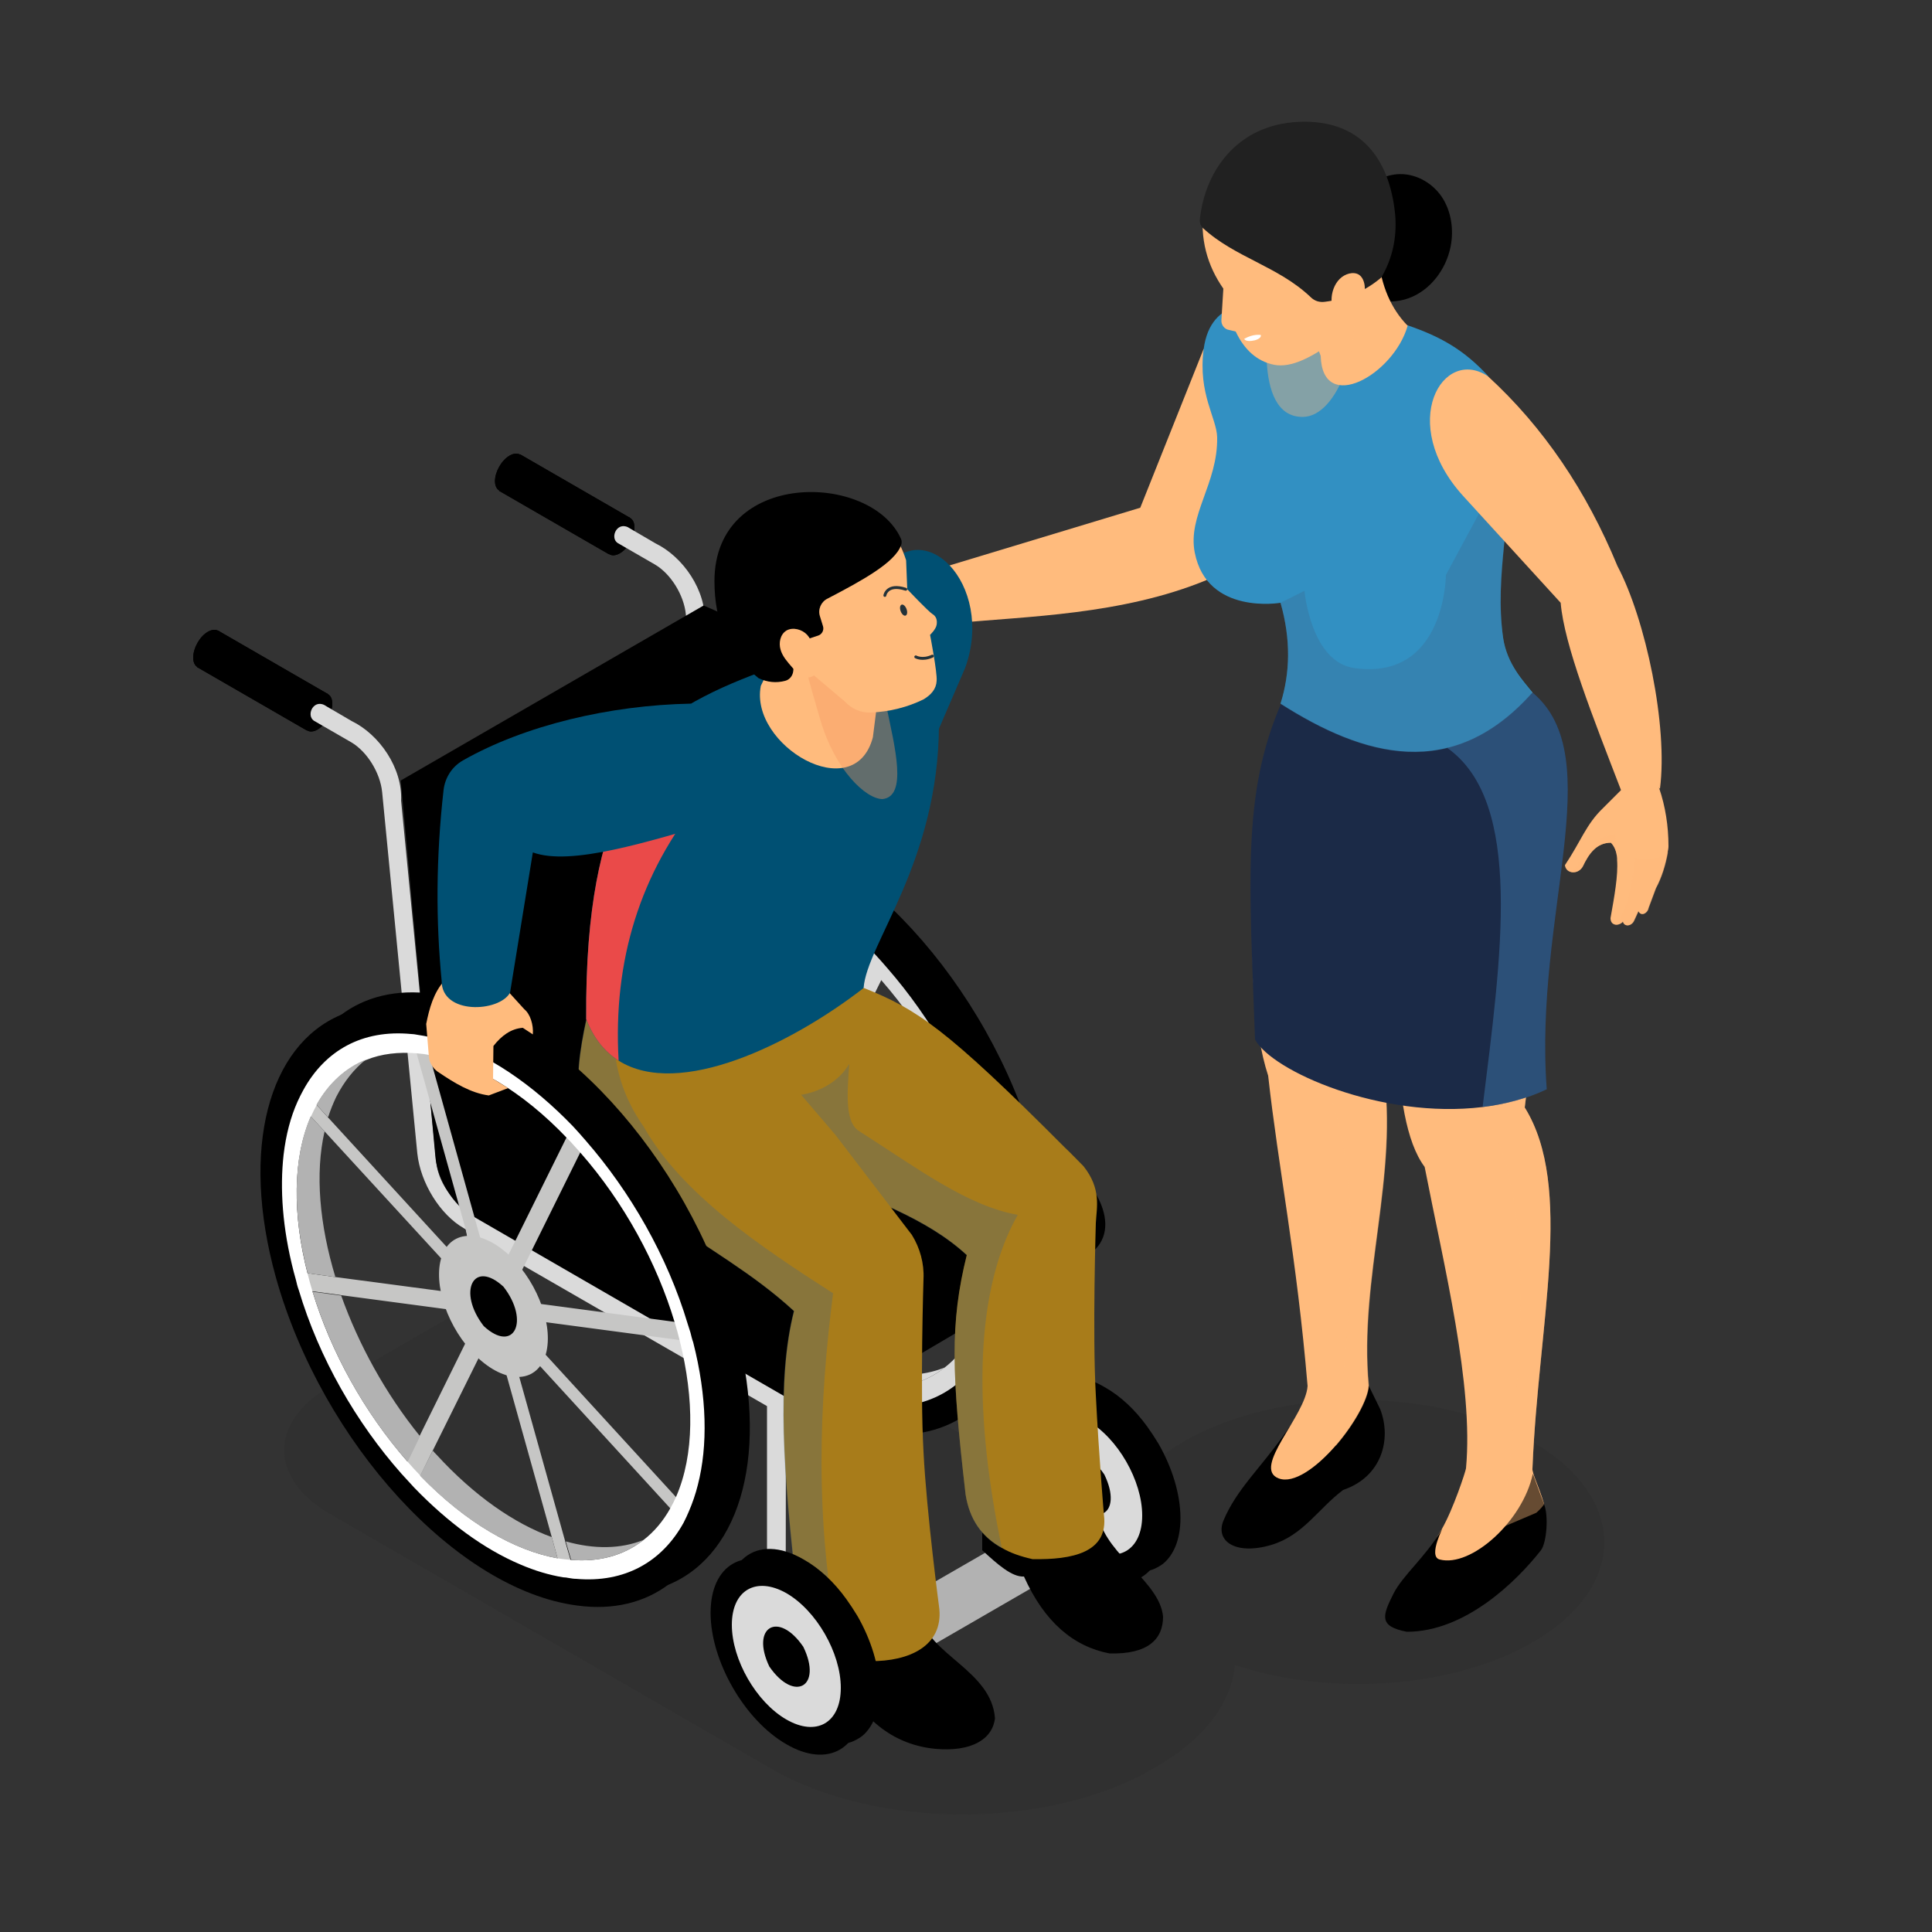 <?xml version="1.0" encoding="utf-8"?>
<!-- Generator: Adobe Illustrator 27.0.0, SVG Export Plug-In . SVG Version: 6.00 Build 0)  -->
<svg version="1.1" id="Layer_1" xmlns="http://www.w3.org/2000/svg" xmlns:xlink="http://www.w3.org/1999/xlink" x="0px" y="0px"
	 viewBox="0 0 500 500" style="enable-background:new 0 0 500 500;" xml:space="preserve">
<rect x="0" y="0" width="500" height="500" fill="#333333" stroke="none"/>
<style type="text/css">
	.st0{opacity:0.1;fill:#1D1D1B;}
	.st1{fill:#FFBB7D;}
	.st2{opacity:0.4;fill:#FFBB7D;}
	.st3{fill:#1B2A47;}
	.st4{opacity:0.5;fill:#3F76AB;}
	.st5{fill:#3290C2;}
	.st6{opacity:0.3;fill:#3F668A;}
	.st7{fill:#212121;}
	.st8{opacity:0.5;fill:#FFBB7D;}
	.st9{fill:#B2B2B2;}
	.st10{fill:#005073;}
	.st11{fill:#DADADA;}
	.st12{fill:#A87C1A;}
	.st13{fill:#EA4A49;}
	.st14{opacity:0.4;fill:#F69A62;}
	.st15{fill:#C6C6C5;}
	.st16{fill:#FFFFFF;}
	.st17{fill:#233239;}
	.st18{fill:none;stroke:#233239;stroke-width:0.75;stroke-linecap:round;stroke-linejoin:round;stroke-miterlimit:10;}
</style>
<path class="st0" d="M396.5,373.1c-24.9-14.4-65.3-14.4-90.2,0c-10.2,5.9-16.1,13.3-18,20.9L185,334.3c-15.8-9.1-41.4-9.1-57.1,0
	l-42.5,24.5c-15.8,9.1-15.8,23.9,0,33l114.3,66c27.2,15.7,71.4,15.7,98.6,0l1-0.6c12.7-7.3,19.4-16.7,20.3-26.3
	c24.4,8.1,56,6.2,76.9-5.8C421.4,410.8,421.4,387.5,396.5,373.1z"/>
<g>
	<path d="M357.2,364.7c3,7.8,0.4,17.5-9.6,20.9c-6.5,4.9-10.3,11.7-18.5,14.2c-9.4,2.8-14.6-1-12.5-6.2c3.5-8.4,9.7-13.6,16.7-23.7
		c2.3-3.3,6.7-9.9,6.7-9.9l12.7-4.5L357.2,364.7z"/>
	<path class="st1" d="M328.2,278.4c2.6,23.6,7.4,46.9,10.2,80.3c-0.5,7.7-14.5,21.2-7.5,23.9c3.9,1.5,9.8-2.8,14.7-8.4
		c4.6-5.3,8.4-11.9,8.6-15.6c-2.6-27.9,7.9-54.6,3.7-82.2l2.9-15.5l8.6-45.6l-1.8-38.9l-29.2-15.1
		C323.5,204.3,320.6,255.1,328.2,278.4z"/>
	<path class="st2" d="M339.7,274.6c13.3,20.2,10.8,58.6,6,99.6c4.6-5.3,8.4-11.9,8.6-15.6c-2.6-27.9,7.9-54.6,3.7-82.2l2.9-15.5
		l-21.2,12.6L339.7,274.6z"/>
	<path class="st1" d="M334.1,171.2c0.9,8.8,3.1,17.7,6.3,25.3c4.9,11.6,12,20.3,20.4,21.4c0.9,35.1-1.8,71.1,7.9,84.1
		c5,25.7,12.7,56.4,10.7,78c-0.1,0.8-3.3,10.6-6.3,15.8c-2,3.1-7.2,12.8-4.7,12.8c6.4,0,23.1-11.5,29.2-17.2c1-0.9,1.7-1.7,2-2.2
		c-1.4-4.7-3.2-8.1-3-9.2c1.5-37.6,10.8-72.8-2-93.4l0.9-7.3l7.3-59.4c4.5-23.6-0.6-34.6-6.3-40.7c-6.6-7.1-13.7-6.7-15.4-8.1
		l-45.7-4.5L334.1,171.2z"/>
	<path d="M399.6,389.3c1.2,2.9,0.7,9.9-0.8,11.9c-6.2,7.9-19.5,21.1-34.7,21.1c-7.4-1.4-6.3-4.2-3.5-9.8c2.4-4.8,8.2-9.4,12.5-16.6
		c1-1.7-3.8,6.9-0.5,7.7c8.1,2.1,21.5-9.9,24.1-22.2L399.6,389.3z"/>
	<path class="st2" d="M383.7,287.6c14.1,21.6,10.4,63.7,5,107.7l8.9-3.8c1-0.9,1.7-1.7,2-2.2c-1.4-4.7-3.2-8.1-3-9.2
		c1.5-37.6,10.8-72.8-2-93.4l0.9-7.3l-11.9,7.1L383.7,287.6z"/>
	<path class="st3" d="M324.8,269c4.3,8.2,32.8,20.7,58.9,17.5c5.7-0.7,11.4-2.2,16.6-4.6c-3.4-45.1,16.3-85.8-3.6-102.6l-5.2,0.2
		l-60,2.7C321.5,205.5,323.3,227.4,324.8,269z"/>
	<path class="st4" d="M383.7,286.5c5.7-0.7,11.4-2.1,16.6-4.6c-3.4-45.1,16.3-85.8-3.6-102.6l-5.2,0.2l-16.9,14.1
		C394.4,207.7,388.5,247.6,383.7,286.5z"/>
	<path class="st1" d="M328.7,111.3l-16.4,38.8c-22,9.1-47.1,9.4-64.2,11.1l-9.2-12.8l56.2-17l16.4-41.1L328.7,111.3z"/>
	<path class="st5" d="M309.2,143c3.2,16.3,22.2,13,22.2,13c2.7,9.5,2.5,18.1,0,26.1c21.5,13.7,44.5,20.4,65.2-2.9
		c-2.3-2.9-6.6-7.3-7.6-14.2c-2.3-16.1,2.4-31.9,1.5-46.5c-0.3-5.3-3.6-16.3-5.4-21.2c-6.3-6.9-12.6-10.3-20.8-13.1l-29.8-6.1
		c-9.2,0-21.2-1.4-23,12.3c-1.5,11.5,3.4,17.8,3.5,22.8C315.2,125.1,307.3,133.4,309.2,143z"/>
	<path class="st6" d="M331.4,182.2c21.5,13.7,44.5,20.4,65.2-2.9c0,0-6.6-6.6-7.6-14.2c-2.2-16.1,2.4-31.9,1.5-46.5
		c0-0.1-16.3,30.2-16.3,30.2s-0.1,27.4-23.7,24.1c-11.3-1.6-12.9-20-12.9-20l-6.2,3.1C334.1,165.6,333.9,174.2,331.4,182.2z"/>
	<path d="M375.4,63.9c-1.2,5.9-5.3,11.3-10.9,13.3s-12.6,0.4-16.3-4.3c-2.6-3.3-3.3-7.9-2.5-12c0.8-4.1,3.2-7.9,6.2-10.8
		c2.6-2.6,5.9-4.7,9.6-5c4.5-0.4,9,2,11.6,5.8C375.6,54.6,376.3,59.5,375.4,63.9z"/>
	<path class="st1" d="M356.7,66.8c0.8,7.1,3.2,13,7.6,17.5c-3.6,12.7-22.1,23.1-22.5,7.8l-7.2-18.9L356.7,66.8z"/>
	<path class="st2" d="M349.8,76.7c2.8,11.6-3.4,31.2-12.7,31.2c-13.5,0-8.4-28.3-8.4-28.3L349.8,76.7z"/>
	<path class="st1" d="M360.1,52.3c-2.3-11.9-10.2-19.2-22.7-20c-13.5,1.3-22.1,8.4-25.9,21c-1.1,8.6,1,15.5,5.1,21.4l-0.5,8.1
		c-0.1,1.2,0.7,2.4,2,2.6l1.7,0.4c2.2,4.7,5.5,7.7,9.9,8.6c4.6,0.9,9.9-2.1,15.3-5.9c1.5-1.1,2.6-2.7,3.1-4.5l2.5-10.2l7-2.7l1-2.6
		C360.5,63.3,361.2,57.7,360.1,52.3z"/>
	<path class="st7" d="M357.5,71.8c-4.1,3.5-9,5.6-14.6,6.3c-1.4,0.2-2.7-0.2-3.7-1.2c-8.4-8-19.7-10.3-27.9-17.9
		c-0.6-0.5-0.8-1.3-0.8-2.1c1.4-13.4,10.5-25.4,27.1-25.4c15.8,0,22.3,11.1,23.5,24.4C361.5,61.5,360.4,66.8,357.5,71.8z"/>
	<path class="st1" d="M344.6,77.6c0-1.9,0.7-4,2.1-5.4c1.4-1.4,3.6-2,5-1.1c0.9,0.6,1.4,1.8,1.5,3.1c0.1,1.2-0.1,2.5-0.4,3.8
		c-0.2,1.1-0.5,2.2-1.1,3.1c-1.2,1.7-3.6,2.1-5.1,1.2C345.2,81.4,344.6,79.5,344.6,77.6z"/>
	<g>
		<path class="st1" d="M385.1,97.4c14.4,13.2,25.5,29.7,33.5,49.1c7.3,13.8,13.1,41.4,11,57.6c-2.3-1.5-5.6-1.5-10,0.6
			c-7.4-19.2-14.8-37.8-15.7-48.7l-25.2-27.6C361.5,109.5,373.4,89.5,385.1,97.4z"/>
		<path class="st1" d="M406.6,225.7c1,0.2,2.2-0.1,3-1.4c1.6-3.4,3.6-6.2,7.3-6.2c0.9,0.9,1.5,2.3,1.6,4.1l0,0.4
			c0.3,3.9-0.7,9.4-1.7,15c0,0.9,0.4,1.4,0.9,1.6c0.7,0.3,1.7,0,2.3-0.7c0.3,1.4,2.2,1.3,2.9-0.3l1.1-2.4c0.7,1.5,2.4,0.5,2.6-0.8
			l1.9-5.1c1.5-2.8,2.5-6,3.1-9.4c0.1-0.5,0.2-1,0.2-1.5c0-5.2-0.8-10.3-2.4-15c-2.4-3.6-6.1-3-10,0.6l-4.6,4.6
			c-4.3,4.1-5.7,8.6-9.8,14.7C405.1,224.8,405.7,225.5,406.6,225.7z"/>
		<path class="st8" d="M417.8,239.2c0.7,0.3,1.7,0,2.3-0.7c0.3,1.4,2.2,1.3,2.9-0.3l1.1-2.4c0.7,1.5,2.4,0.5,2.6-0.8l1.9-5.1
			c1.5-2.8,2.5-6,3.1-9.4c-2.3,1.9-5.3,2.1-8.5,1.5C422.6,228.3,420.8,237.1,417.8,239.2z"/>
		<path class="st8" d="M406.6,225.7c0.9,0.2,2.2-0.1,3-1.4c1.6-3.4,3.6-6.2,7.3-6.2c0.9,0.9,1.5,2.3,1.6,4.1l-0.5-6.3
			C411.5,216.5,409.1,223.6,406.6,225.7z"/>
	</g>
</g>
<polygon class="st9" points="288.9,398.3 214,441.6 200.1,433.5 275,390.3 "/>
<path class="st10" d="M211.7,167.9l16.2-19.2c10.7-16.8,29.7,2.5,21.9,24.1l-11.8,27.4L211.7,167.9z"/>
<g>
	<g>
		<path d="M166.1,218.1c-2,1.5-3.8,3.2-5.4,5.2c-5.9,7.4-9.3,18-9.4,30.8c-0.1,8.6,1.2,18.1,4,28.4c0.2,0.7,0.4,1.5,0.7,2.2
			c0.4,1.6,0.9,3.1,1.5,4.7c5.7,16.7,14.7,32.3,25.4,45.2c1.1,1.3,2.2,2.5,3.3,3.8c8.2,9.2,17.3,16.7,26.6,21.9
			c6.8,3.8,13.8,6.3,20.5,7.2c3.9,0.5,7.5,0.5,10.9-0.1c2.5-0.4,4.9-1.1,7-2c18.6-8,26.1-34.4,16.7-67.9
			c-12-42.8-46.8-80.8-77.9-84.9C180.4,211.3,172.4,213.4,166.1,218.1z M186.7,337.3l3.2-6.5c-1.1-1.2-2.2-2.5-3.3-3.8l-3.2,6.6
			c-11.4-13-19.9-28.6-24.6-44l7.4,1c-0.6-1.6-1.1-3.1-1.5-4.7l-7.2-1c-3.9-15.2-3.9-29.8,0.9-40.7l3.6,3.9c0.3-1.2,0.6-2.4,1-3.6
			l-3-3.3c3.2-5.7,7.6-9.5,12.8-11.6c3.5-2.8,7.6-4.5,12.1-5c1-0.1,2.1-0.2,3.2-0.2c1.5,0,3,0,4.6,0.2c12.3,1.4,26.6,9.4,39.7,23.7
			c0.7,0.8,1.5,1.6,2.2,2.4c0.1,0.1,0.1,0.1,0.2,0.2c9.8,11.4,17.3,24.7,22.1,38c0,0,0,0.1,0.1,0.2c6.7,18.8,7.9,37.5,1.9,50.7
			c-0.2,0.4-0.3,0.8-0.5,1.1c-0.8,1.7-1.8,3.2-2.8,4.6c-0.6,0.9-1.3,1.7-2,2.4c-2.5,2.8-5.5,4.8-8.8,6.1c-5.2,4.1-11.6,5.8-18.8,5.2
			l-1.4-4.8c-1.2-0.3-2.4-0.7-3.6-1.1l1.5,5.5C211.1,356.7,198.5,349.5,186.7,337.3z"/>
		<g>
			<path class="st11" d="M183.9,221.5l3.4,0.5l0.4,1.5l0.2,0.9l1.1,4l13.2,47.4c0,0,3,10.6,3,10.6l0.5,1.8l0.9,3.3l0.4,1.4
				c0,0,0.6,2,0.6,2l0.4,1.4l0.9,3.3l0.5,1.6l2.9,10.6l11.9,42.6l1.4,4.8l1.4,4.9l0.5,1.7l-3.4-0.5l-0.5-1.7l-1.4-4.9l-1.5-5.5
				L209,311.3l-3-10.6c0,0-0.4-1.6-0.4-1.6l-0.9-3.3l-0.4-1.3c0,0-0.5-2-0.5-2l-0.4-1.4l-0.9-3.3l-0.5-1.9l-3-10.6l-13.2-47.4
				l-0.9-3.3l-0.5-1.6L183.9,221.5z"/>
			<path class="st11" d="M226.8,245.9l3.3,3.6l-0.5,1l-1.5,3.1l-15,30.3l-3.3,6.7c0,0-0.6,1.2-0.6,1.2l-1.1,2.1l-0.4,0.9l-0.6,1.2
				l-0.4,0.9l-1,2.1l-0.5,1l-3.4,6.8l-11.8,23.8l-3.2,6.5l-0.6,1.2l-1,1.9l-0.5,1l-3.3-3.6l0.5-1l1-2.1l0.5-1.1l3.2-6.6l11.7-23.7
				l3.3-6.8l0.6-1.1l1-2.1l0.4-0.9l0.6-1.2l0.4-0.9l1-2.1l0.6-1.2l3.3-6.7l15-30.3l1.6-3.1L226.8,245.9z"/>
			<path class="st11" d="M152.8,284.3l1.1,0.1l2.1,0.3l1.5,0.2l7.2,1l27.2,3.6l7.8,1l1.3,0.2c0,0,2.4,0.3,2.4,0.3l1,0.1l1.4,0.2
				c0,0,1,0.1,1,0.1l2.4,0.3l1.3,0.2l7.6,1l34.4,4.6l3.6,0.5l1.2,0.2l1.3,4.7l-1.2-0.2l-3.6-0.5l-34.5-4.6l-7.6-1l-1.2-0.2l-2.4-0.3
				l-1-0.1l-1.4-0.2l-1-0.1l-2.4-0.3l-1.2-0.2l-7.8-1l-27-3.6l-7.4-1l-1.3-0.2c0,0-2.3-0.3-2.3-0.3l-1.1-0.1L152.8,284.3z"/>
			<path class="st11" d="M155.3,236.4l1,1.1l3.5,3.8l3,3.3l30.7,33.5l7.6,8.3l1.3,1.4l2.4,2.6l0.9,1.1c0,0,1.4,1.5,1.4,1.5
				c0,0,1,1.1,1,1.1l2.4,2.6l1.2,1.3l7.5,8.1l33.7,36.8l2.5,2.7l1,1.1l1.3,1.4l-1.5,3l-1.3-1.4l-1.5-1.7l-1.9-2.1L217.7,309
				l-7.5-8.2l-1.1-1.2l-2.4-2.6l-1-1l-1.4-1.5c0,0-1-1.1-1-1.1l-2.3-2.6c0,0-1.3-1.4-1.3-1.4l-7.6-8.3l-30.1-32.9l-3.6-3.9l-3.5-3.8
				l-1-1.1L155.3,236.4z"/>
			<path class="st11" d="M160.7,223.3c-3.6,2.8-6.7,6.5-9.1,11.3c-13.2,26.7,0.2,74.9,30,107.3c21.5,23.4,45.7,32.4,62.4,25.5
				c6.5-2.7,11.8-7.7,15.5-15.1c7.9-16.1,6.3-39.8-2.8-63.3c0,0,0-0.1-0.1-0.2c-5.2-13.3-12.6-26.4-22.1-38
				c-0.1-0.1-0.1-0.2-0.2-0.2c-1.6-1.9-3.2-3.8-4.8-5.6C205.2,218.4,177.2,210.5,160.7,223.3z M224.7,250c0.5,0.5,1.1,1.1,1.6,1.7
				c0.6,0.7,1.2,1.3,1.8,2c11.4,13,19.8,28.6,24.4,43.9c0.5,1.6,0.9,3.1,1.3,4.7c3.8,15.2,3.8,29.6-0.9,40.4c-0.2,0.5-0.5,1-0.7,1.5
				c-0.3,0.5-0.5,1-0.8,1.5c-1.9,3.4-4.2,6.1-6.9,8.2c-5.2,4.1-11.6,5.8-18.8,5.2c-1.1-0.1-2.3-0.2-3.4-0.4
				c-11.2-2-23.8-9.2-35.6-21.4c-0.6-0.6-1.2-1.3-1.8-1.9c-0.5-0.6-1-1.1-1.5-1.7c-11.4-13-19.9-28.6-24.6-44
				c-0.5-1.6-0.9-3.1-1.3-4.7c-3.9-15.2-3.9-29.8,0.9-40.7c0.2-0.5,0.5-1,0.7-1.5c0.3-0.5,0.5-1,0.8-1.5c3.2-5.7,7.6-9.5,12.8-11.6
				c3.9-1.6,8.4-2.1,13.1-1.7c1.1,0.1,2.3,0.2,3.4,0.5C200.4,230.4,213,237.7,224.7,250z"/>
			<path d="M149.3,286c12,42.8,46.8,80.8,77.9,84.9c9.5,1.3,17.6-0.8,23.8-5.5c14.2-10.7,19-34.8,10.8-64.5
				c-12-42.8-46.8-80.8-77.9-84.9c-6.7-0.9-12.7-0.1-17.9,2.1C147.5,226,140,252.5,149.3,286z M184.4,222.9c0.5,0,1.1,0.1,1.6,0.2
				c0.6,0.1,1.2,0.2,1.8,0.3c1.6,0.3,3.2,0.7,4.8,1.1c11.5,3.4,23.2,11.4,33.7,22.3c1.1,1.2,2.2,2.4,3.3,3.7
				c11.5,13.2,21.1,29.8,26.4,47.5c0.2,0.7,0.5,1.5,0.7,2.2c0.2,0.8,0.4,1.7,0.7,2.5c3.6,14.1,3.8,26.8,1.2,36.9
				c-0.6,2.5-1.4,4.7-2.3,6.8c-0.4,1-0.9,2-1.4,3c-5.6,10.1-15.2,15.6-27.8,14.5c-0.6,0-1.2-0.1-1.8-0.2c-0.5-0.1-1.1-0.2-1.6-0.2
				c-3.6-0.6-7.3-1.7-11-3.3c-9.5-4-18.9-11-27.5-19.9c-1.1-1.2-2.2-2.4-3.3-3.6c-11.6-13.1-21.3-29.8-26.6-47.6
				c-0.3-0.8-0.5-1.6-0.7-2.5c-0.2-0.8-0.4-1.5-0.6-2.2c-2.9-11.2-3.6-21.5-2.6-30.3c0.6-5.1,1.8-9.7,3.6-13.7c0.5-1.1,1-2.1,1.5-3
				C162,227.3,171.7,221.8,184.4,222.9z"/>
			<path class="st11" d="M172.7,229.6c-3,2.4-5.6,5.6-7.6,9.7c-0.8,1.7-1.5,3.4-2.1,5.3l-3-3.3C163,235.6,167.4,231.7,172.7,229.6z"
				/>
			<path class="st11" d="M158.3,244.3l3.6,3.9c-2.5,10.9-1.3,24.2,2.8,37.7l-7.2-1C153.6,269.7,153.6,255.1,158.3,244.3z"/>
			<path class="st11" d="M158.8,289.6l7.4,1c4.5,12.6,11.4,25.3,20.4,36.4l-3.2,6.6C172,320.6,163.5,305,158.8,289.6z"/>
			<path class="st11" d="M224.3,354.3c7.4,2.1,14.3,2,20.2-0.4c-5.2,4.1-11.6,5.8-18.8,5.2L224.3,354.3z"/>
			<path class="st11" d="M189.9,330.7c0.3,0.4,0.6,0.7,1,1.1c9.7,10.6,20.1,17.8,29.8,21.3l1.5,5.5c-11.2-2-23.8-9.2-35.6-21.4
				L189.9,330.7z"/>
			<path class="st11" d="M199.9,305.1c-7.1-7.8-10.3-19.3-7.2-25.7c3.2-6.4,11.5-5.3,18.6,2.5c7.1,7.8,10.3,19.3,7.2,25.7
				C215.4,314,207,312.9,199.9,305.1z"/>
			<path d="M203.2,298.6c-6.9-8.9-2.7-17.4,5.1-10.2C215.1,297.3,211,305.7,203.2,298.6z"/>
		</g>
	</g>
	<g>
		<g>
			<path d="M57.6,165.7c0-2.4-1.7-3.4-3.8-2.2c-2.1,1.2-3.8,4.2-3.8,6.7c0,2.4,1.7,3.4,3.8,2.2C55.9,171.1,57.6,168.1,57.6,165.7z"
				/>
			<rect x="62.5" y="159.7" transform="matrix(0.5 -0.866 0.866 0.5 -118.543 146.926)" width="10.9" height="32.8"/>
			<path d="M86,182.1c0-2.4-1.7-3.4-3.8-2.2c-2.1,1.2-3.8,4.2-3.8,6.7c0,2.4,1.7,3.4,3.8,2.2C84.3,187.5,86,184.6,86,182.1z"/>
		</g>
		<g>
			<path d="M57.6,165.7c0-2.4-1.7-3.4-3.8-2.2c-2.1,1.2-3.8,4.2-3.8,6.7c0,2.4,1.7,3.4,3.8,2.2C55.9,171.1,57.6,168.1,57.6,165.7z"
				/>
			<rect x="62.5" y="159.7" transform="matrix(0.5 -0.866 0.866 0.5 -118.543 146.926)" width="10.9" height="32.8"/>
			<path d="M86,182.1c0-2.4-1.7-3.4-3.8-2.2c-2.1,1.2-3.8,4.2-3.8,6.7c0,2.4,1.7,3.4,3.8,2.2C84.3,187.5,86,184.6,86,182.1z"/>
		</g>
	</g>
	<g>
		<g>
			<path d="M135.7,120.1c0-2.4-1.7-3.4-3.8-2.2c-2.1,1.2-3.8,4.2-3.8,6.6c0,2.4,1.7,3.4,3.8,2.2C134,125.6,135.7,122.6,135.7,120.1z
				"/>
			<rect x="140.7" y="114.1" transform="matrix(0.5 -0.866 0.866 0.5 -39.999 191.824)" width="10.9" height="32.8"/>
			<path d="M164.2,136.5c0-2.4-1.7-3.4-3.8-2.2c-2.1,1.2-3.8,4.2-3.8,6.7c0,2.4,1.7,3.4,3.8,2.2C162.5,142,164.2,139,164.2,136.5z"
				/>
		</g>
		<g>
			<path d="M135.7,120.1c0-2.4-1.7-3.4-3.8-2.2c-2.1,1.2-3.8,4.2-3.8,6.6c0,2.4,1.7,3.4,3.8,2.2C134,125.6,135.7,122.6,135.7,120.1z
				"/>
			<rect x="140.7" y="114.1" transform="matrix(0.5 -0.866 0.866 0.5 -39.999 191.824)" width="10.9" height="32.8"/>
			<path d="M164.2,136.5c0-2.4-1.7-3.4-3.8-2.2c-2.1,1.2-3.8,4.2-3.8,6.7c0,2.4,1.7,3.4,3.8,2.2C162.5,142,164.2,139,164.2,136.5z"
				/>
		</g>
	</g>
	<g>
		<path d="M270.7,358.4c-1.6,1.3-2.8,3.2-3.6,5.6c-0.6,1.8-0.9,3.9-0.9,6.2c0,4.7,1.2,9.8,3.4,14.6c3.5,8.1,9.5,15.5,16.3,19.4
			c2.7,1.6,5.3,2.4,7.6,2.6c1.8,0.2,3.4-0.1,4.8-0.6c1-0.4,1.9-0.9,2.7-1.5c2.8-2.3,4.5-6.4,4.5-11.8c0-6.3-2.2-13.2-5.7-19.3
			c-0.9-1.5-1.9-3-2.9-4.4c-3.1-4.3-6.9-7.9-11-10.2C279.8,355.4,274.3,355.4,270.7,358.4z"/>
		<g>
			<g>
				<path class="st11" d="M262.7,373.3c0-11.9,8.4-16.8,18.7-10.8c10.3,6,18.7,20.5,18.7,32.4c0,11.9-8.4,16.8-18.7,10.8
					C271.1,399.8,262.7,385.2,262.7,373.3z"/>
				<path d="M281.5,400.4c-7.8-4.5-14.1-15.5-14.1-24.5c0-9,6.3-12.6,14.1-8.2c7.8,4.5,14.1,15.5,14.1,24.5
					C295.6,401.3,289.2,404.9,281.5,400.4L281.5,400.4z M281.5,406.8c10.8,6.3,19.6,1.2,19.6-11.3c0-12.5-8.8-27.7-19.6-34
					c-10.8-6.3-19.6-1.2-19.6,11.3C261.8,385.3,270.6,400.5,281.5,406.8L281.5,406.8z"/>
			</g>
			<path d="M277,386.7c-4.9-10.3,2.4-14.5,8.8-5.1C290.8,391.9,283.5,396.1,277,386.7z"/>
		</g>
	</g>
	<g>
		<path class="st11" d="M280.4,384.7c0.7,0.4,1.4-0.1,1.4-0.8l0-68.1l-84.1-49.4l0,41l4.8,3.6l0-35.4l74.4,43l0,60.2
			C277,381.2,278.3,383.5,280.4,384.7z"/>
		<g>
			<path class="st11" d="M198.7,271.9l1.6,0.9l0-5.6l-1.6-0.9c-3.7-2.1-6.8-7.1-7.2-11.6l-9.1-93.5c0.4-8.4-5.6-17.1-12.8-20.6
				l-6.5-3.8c-3.2-2.3-5.4,2.2-3.3,3.7l9.7,5.6c4.1,2.4,7.5,7.9,8,12.9l9.1,93.5C187.4,260,192.5,268.3,198.7,271.9z"/>
			<path class="st11" d="M120.1,317.9l1.6,0.9l0-5.6l-1.6-0.9c-3.7-2.1-6.8-7.1-7.2-11.6l-9.1-93.5c0.4-8.4-5.6-17.1-12.8-20.6
				l-6.5-3.8c-3.2-2.3-5.4,2.2-3.3,3.7l9.7,5.6c4.1,2.4,7.5,7.9,8,12.9l9.1,93.5C108.8,306.1,113.9,314.4,120.1,317.9z"/>
			<polygon class="st11" points="198.5,444.2 203.3,447 203.4,361.2 119.3,311.8 126.6,349.1 131.4,352.7 124.1,321 198.5,363.9 			
				"/>
			<path d="M276.3,301.3l-67-39.6c-3.2-1.9-6-6.2-6.3-10.2L196,174c-0.6-6.5-5.4-13.6-10.7-15.9l-3.2-1.4L103.7,202l9,97.6
				c0.6,5.8,4.6,12.3,9.4,15l89.3,51.6l68.2-40.2C292.5,319.9,283.2,305.3,276.3,301.3z"/>
		</g>
	</g>
</g>
<path d="M254.2,394.9v6.3c3.9,3.6,7.7,7,10.8,6.8c5.3,11.8,12.8,18.1,22.1,19.9c10,0.3,13.9-3.7,13.9-9.5
	c-0.8-9-14.3-15.7-16.6-25.5L254.2,394.9z"/>
<path class="st12" d="M267.2,403.5c-3.1-0.7-5.7-1.6-7.9-2.9c-5.3-2.9-8.4-7.5-9.4-13.8c-3.6-31.2-4.1-44.3,0.3-62
	c-21.1-19.5-58.3-18.7-65.3-46.4c-0.1-0.7-0.2-1.4-0.3-2c-0.5-3.6-0.1-6.2,0.8-9.6c0.7-2.5,1.6-5.6,2.8-9.9l28.2-1l7.2-0.2
	c13.7,5.5,21.2,10.4,51.9,41.2c1.6,1.5,3.2,3.2,4.9,4.9c4.7,5.9,3.4,10.7,3.2,14.7c0,0-0.9,28.7,0,44.6c0.8,15.9,2.1,31,2.1,31
	C286.9,401.8,277.5,403.7,267.2,403.5z"/>
<path class="st6" d="M259.3,400.7c-5.3-2.9-8.4-7.5-9.4-13.8c-3.6-31.2-4.1-44.3,0.3-62c-21.1-19.5-58.3-18.7-65.3-46.4
	c-0.1-0.7-0.2-1.4-0.3-2c-0.5-3.6-0.1-6.2,0.8-9.6c2.5,3.8,8.8,9.7,17.2,16.1c1.9,1.4,12.5,0.3,17.2-7.7c-0.7,8.9-0.9,15.2,2.5,17.4
	c14.9,9.5,28,19.4,41.1,21.7C251.4,335.5,252.5,368.5,259.3,400.7z"/>
<path d="M209,418.2v7.2c1.6,3.3,5.4,7.4,8.7,8.8c5.9,11.5,14.1,17.4,24.4,18.4c9.1,0.8,14.7-2.3,15.4-7.9
	c-0.9-12.4-17.3-16.5-19.3-26.6H209z"/>
<path class="st12" d="M225.2,429.9c-2.2-0.4-4.3-1.1-6.2-2.1c-1-0.5-2-1-2.9-1.6c-5.1-3.2-8.8-8-9.8-13.9c-3.6-31.2-5.3-55.3-0.8-73
	c-21.1-19.5-48.3-26.2-55.3-53.9c-1.2-5.9-0.2-13.5,1.6-21.7c0.6-2.7,1.2-5.3,1.9-8l6.5,0.3l35.7,1.3l0.8,0.1l5.5,4.6l-0.8,14.4
	l14.8,17.3l19.8,25.9c2.1,3.4,3.2,7.4,3,11.4c0,0-0.9,28.7,0,44.7c0.8,15.9,4.1,40.7,4.1,40.7C244,425.9,235.4,430,225.2,429.9z"/>
<path class="st6" d="M217.2,426.2H216c-5.1-3.2-8.8-8-9.8-13.9c-3.6-31.2-5.3-55.3-0.8-73c-21.1-19.5-48.3-26.2-55.3-53.9
	c-1.2-5.9-0.2-13.5,1.6-21.7c0.6-2.7,1.2-5.3,1.9-8l6.5,0.3c-2.8,12.9-1.1,24.8,6.5,35.6c9.8,17.4,30.3,31.1,49,43.1
	C212,363,210.7,393.5,217.2,426.2z"/>
<path class="st10" d="M243,187.6c-0.1,35.5-18.7,56.7-19.5,68.1c-18.7,14.5-47.7,28.7-63.4,18.8c-3.6-2.3-6.5-5.8-8.4-10.8
	c-0.2-29.7,4.2-46,9.2-56.9c4.2-9,8.8-14.4,11.8-20.8c12.3-8.7,26.1-12.7,39-17.4c16.7-3.6,12.6-4.7,22.1-3.6
	C239.8,170.5,243.1,178.2,243,187.6z"/>
<path class="st13" d="M160.1,274.5c-3.6-2.3-6.5-5.8-8.4-10.8c-0.2-29.7,4.2-46,9.2-56.9h20.4C165.7,225.9,158.6,248.5,160.1,274.5z
	"/>
<g>
	<path class="st1" d="M196.9,177.5l6-12.4l24.7,12.3l-1.7,13.4C221.1,209,193.9,192.8,196.9,177.5z"/>
	<path class="st14" d="M229.4,182.8c2.2,10.6,5.5,23.3-1,24c-4.3,0-12.3-7.5-16.1-20.5c-3.1-10.4-4.3-15.5-4.3-15.5L229.4,182.8z"/>
	<path class="st1" d="M210.3,174.5l8.4,7.1c1.7,1.9,4.2,2.9,6.7,2.8c4.9-0.2,9.5-1.4,13.6-3.4c2-1.2,3.3-2.7,3.4-4.8
		c0.2-2.1-1.7-11.9-1.7-11.9s1.5-1.4,1.7-2.6c0.2-1.2-0.1-2.2-1.1-2.8c-1-0.6-6.5-6.4-6.5-6.4l-0.3-7.5
		c-3.5-11.1-12.4-17.3-28.8-16.6c-13.7,1.2-20.7,9.8-19.7,24.4C188.7,171,195.8,176.2,210.3,174.5z"/>
	<path d="M196.3,175.5c2.3,1.1,4.6,1.3,6.9,0.7c1.2-0.3,2-1.4,2.1-2.6l0.6-7.2l5.8-1.9c1-0.3,1.6-1.4,1.3-2.4l-0.8-2.6
		c-0.6-1.8,0.3-3.8,2-4.6c9-4.7,17.4-9.3,19-13.8c0.2-0.5,0.2-1.1,0-1.6c-7.7-17.4-48.3-18.1-48.3,10.9
		C184.9,161.1,188.5,169.2,196.3,175.5z"/>
	<path class="st1" d="M203.5,163.2c-1.6,1-2,3.2-1.5,4.9c0.5,1.8,1.8,3.2,3,4.6c0.7,0.8,1.5,1.7,2.4,2.2c1,0.5,2.2,0.6,3.1,0
		c0.8-0.5,1.1-1.5,1.2-2.4c0-0.9-0.2-1.8-0.4-2.7c-0.5-1.9-1.1-4-2.4-5.5C207.6,162.9,205.2,162.2,203.5,163.2z"/>
</g>
<g>
	<path d="M192.8,403c-1.6,1.3-2.8,3.2-3.6,5.6c-0.6,1.8-0.9,3.9-0.9,6.2c0,4.7,1.2,9.8,3.4,14.6c3.5,8.1,9.5,15.5,16.3,19.4
		c2.7,1.6,5.3,2.4,7.6,2.6c1.8,0.2,3.4-0.1,4.8-0.6c1-0.4,1.9-0.9,2.7-1.5c2.8-2.3,4.5-6.4,4.5-11.8c0-6.3-2.2-13.2-5.7-19.3
		c-0.9-1.5-1.9-3-2.9-4.4c-3.1-4.3-6.9-7.9-11-10.2C201.8,400,196.4,400.1,192.8,403z"/>
	<g>
		<g>
			<path class="st11" d="M184.8,417.9c0-11.9,8.4-16.8,18.7-10.8c10.3,6,18.7,20.5,18.7,32.4c0,11.9-8.4,16.8-18.7,10.8
				C193.2,444.4,184.8,429.9,184.8,417.9z"/>
			<path d="M203.5,445c-7.8-4.5-14.1-15.5-14.1-24.5c0-9,6.3-12.6,14.1-8.2c7.8,4.5,14.1,15.5,14.1,24.5
				C217.6,445.9,211.3,449.5,203.5,445L203.5,445z M203.5,451.4c10.8,6.3,19.6,1.2,19.6-11.3c0-12.5-8.8-27.7-19.6-34
				c-10.8-6.3-19.6-1.2-19.6,11.3C183.9,429.9,192.7,445.2,203.5,451.4L203.5,451.4z"/>
		</g>
		<path d="M199.1,431.3c-4.9-10.3,2.4-14.5,8.8-5.1C212.9,436.5,205.6,440.7,199.1,431.3z"/>
	</g>
</g>
<g>
	<path d="M88.2,262.7c-2,1.5-3.8,3.2-5.4,5.2c-5.9,7.4-9.3,18-9.4,30.8c-0.1,8.6,1.2,18.1,4,28.4c0.2,0.7,0.4,1.5,0.7,2.2
		c0.5,1.6,0.9,3.1,1.5,4.7c5.7,16.7,14.7,32.3,25.4,45.2c1.1,1.3,2.2,2.6,3.3,3.8c8.2,9.2,17.3,16.7,26.6,21.9
		c6.8,3.8,13.8,6.3,20.5,7.2c3.9,0.5,7.5,0.5,10.9-0.1c2.5-0.4,4.9-1.1,7-2c18.6-8,26.1-34.4,16.7-67.9
		c-12-42.8-46.8-80.8-77.9-84.9C102.5,255.9,94.4,258,88.2,262.7z M108.8,381.9l3.2-6.5c-1.1-1.2-2.2-2.5-3.3-3.8l-3.2,6.6
		c-11.4-13-19.9-28.6-24.6-44l7.4,1c-0.6-1.6-1.1-3.2-1.5-4.7l-7.2-1c-3.9-15.2-3.9-29.8,0.9-40.7l3.6,3.9c0.3-1.2,0.6-2.4,1-3.6
		l-3-3.3c3.2-5.7,7.6-9.5,12.8-11.6c3.5-2.8,7.6-4.5,12.1-5c1-0.1,2.1-0.2,3.2-0.2c1.5,0,3,0,4.6,0.2c12.3,1.4,26.6,9.4,39.7,23.7
		c0.7,0.8,1.5,1.6,2.2,2.4c0.1,0.1,0.1,0.1,0.2,0.2c9.8,11.4,17.3,24.7,22.1,38c0,0,0,0.1,0.1,0.2c6.7,18.8,7.9,37.5,1.9,50.7
		c-0.2,0.4-0.3,0.8-0.5,1.1c-0.8,1.7-1.8,3.2-2.8,4.6c-0.6,0.9-1.3,1.7-2,2.4c-2.5,2.8-5.5,4.8-8.8,6.1c-5.2,4.1-11.6,5.8-18.8,5.2
		l-1.4-4.8c-1.2-0.3-2.4-0.7-3.6-1.1l1.5,5.5C133.2,401.3,120.6,394.1,108.8,381.9z"/>
	<g>
		<path class="st15" d="M106,266.1l3.4,0.5l0.4,1.5l0.2,0.9l1.1,4l13.2,47.4c0,0,3,10.6,3,10.6l0.5,1.8l0.9,3.3l0.4,1.4
			c0,0,0.6,2,0.6,2l0.4,1.4l0.9,3.3l0.5,1.6l2.9,10.6l11.9,42.6l1.4,4.8l1.4,4.9l0.5,1.7l-3.4-0.5l-0.5-1.7l-1.4-4.9l-1.5-5.5
			l-11.7-41.9l-3-10.6c0,0-0.4-1.6-0.4-1.6l-0.9-3.3l-0.4-1.3c0,0-0.6-2-0.6-2l-0.4-1.4l-0.9-3.3l-0.5-1.9l-3-10.6l-13.2-47.4
			l-0.9-3.3l-0.5-1.6L106,266.1z"/>
		<path class="st15" d="M148.9,290.5l3.3,3.6l-0.5,1l-1.5,3.1l-15,30.3l-3.3,6.7c0,0-0.6,1.2-0.6,1.2l-1.1,2.1l-0.4,0.9l-0.6,1.2
			l-0.4,0.9l-1,2.1l-0.5,1l-3.4,6.8L112,375.4l-3.2,6.5l-0.6,1.2l-1,1.9l-0.5,1l-3.3-3.6l0.5-1l1-2.1l0.5-1.1l3.2-6.6l11.7-23.7
			l3.3-6.8l0.6-1.1l1-2.1l0.4-0.9l0.6-1.2l0.4-0.9l1-2.1l0.6-1.2l3.3-6.7l15-30.3l1.6-3.1L148.9,290.5z"/>
		<path class="st15" d="M74.9,328.9l1.1,0.1l2.1,0.3l1.5,0.2l7.2,1l27.2,3.6l7.8,1l1.3,0.2c0,0,2.4,0.3,2.4,0.3l1,0.1l1.4,0.2
			c0,0,1,0.1,1,0.1l2.4,0.3l1.3,0.2l7.6,1l34.4,4.6l3.6,0.5l1.2,0.2l1.3,4.7l-1.2-0.2l-3.6-0.5l-34.5-4.6l-7.6-1l-1.2-0.2l-2.4-0.3
			l-1-0.1l-1.4-0.2l-1-0.1l-2.4-0.3l-1.2-0.2l-7.8-1l-27-3.6l-7.4-1l-1.3-0.2c0,0-2.3-0.3-2.3-0.3l-1.1-0.1L74.9,328.9z"/>
		<path class="st15" d="M77.4,281l1,1.1l3.5,3.8l3,3.3l30.7,33.5l7.6,8.3l1.3,1.4l2.4,2.6l0.9,1.1c0,0,1.4,1.5,1.4,1.5
			c0,0,1,1.1,1,1.1l2.4,2.6l1.2,1.3l7.5,8.1l33.7,36.8l2.5,2.7l1,1.1l1.3,1.4l-1.5,3l-1.3-1.4l-1.5-1.7l-1.9-2.1l-33.7-36.8
			l-7.5-8.2l-1.1-1.2l-2.4-2.6l-1-1l-1.4-1.5c0,0-1-1.1-1-1.1l-2.3-2.6c0,0-1.3-1.4-1.3-1.4l-7.6-8.3L84,292.8l-3.6-3.9l-3.5-3.8
			l-1-1.1L77.4,281z"/>
		<path class="st16" d="M82.8,268c-3.6,2.8-6.7,6.5-9.1,11.3c-13.2,26.7,0.2,74.9,30,107.3c21.5,23.4,45.7,32.4,62.4,25.5
			c6.5-2.7,11.8-7.7,15.5-15.1c7.9-16.1,6.3-39.8-2.8-63.3c0,0,0-0.1-0.1-0.2c-5.2-13.3-12.6-26.4-22.1-38c-0.1-0.1-0.1-0.2-0.2-0.2
			c-1.6-1.9-3.2-3.8-4.8-5.6C127.2,263.1,99.3,255.1,82.8,268z M146.8,294.6c0.5,0.5,1.1,1.1,1.6,1.7c0.6,0.7,1.2,1.3,1.8,2
			c11.4,13,19.8,28.6,24.4,43.9c0.5,1.6,0.9,3.1,1.3,4.7c3.8,15.2,3.8,29.6-0.9,40.4c-0.2,0.5-0.5,1-0.7,1.5c-0.3,0.5-0.5,1-0.8,1.5
			c-1.9,3.4-4.2,6.1-6.9,8.2c-5.2,4.1-11.6,5.8-18.8,5.2c-1.1-0.1-2.3-0.2-3.4-0.4c-11.2-2-23.8-9.2-35.6-21.4
			c-0.6-0.6-1.2-1.3-1.8-1.9c-0.5-0.6-1-1.1-1.5-1.7c-11.4-13-19.9-28.6-24.6-44c-0.5-1.6-0.9-3.1-1.3-4.7
			c-3.9-15.2-3.9-29.8,0.9-40.7c0.2-0.5,0.5-1,0.7-1.5c0.3-0.5,0.5-1,0.8-1.5c3.2-5.7,7.6-9.5,12.8-11.6c3.9-1.6,8.4-2.1,13.1-1.7
			c1.1,0.1,2.3,0.2,3.4,0.5C122.5,275,135.1,282.3,146.8,294.6z"/>
		<path d="M71.4,330.6c12,42.8,46.8,80.8,77.9,84.9c9.5,1.3,17.6-0.8,23.8-5.5c14.2-10.7,19-34.8,10.8-64.5
			c-12-42.8-46.8-80.8-77.9-84.9c-6.7-0.9-12.7-0.1-17.9,2.1C69.6,270.6,62.1,297.1,71.4,330.6z M106.4,267.6c0.5,0,1.1,0.1,1.6,0.2
			c0.6,0.1,1.2,0.2,1.8,0.3c1.6,0.3,3.2,0.7,4.8,1.1c11.5,3.4,23.2,11.4,33.7,22.3c1.1,1.2,2.2,2.4,3.3,3.7
			c11.5,13.2,21.1,29.8,26.4,47.5c0.2,0.7,0.5,1.5,0.7,2.2c0.2,0.8,0.4,1.7,0.7,2.5c3.6,14.1,3.8,26.8,1.2,36.9
			c-0.6,2.4-1.4,4.7-2.3,6.8c-0.4,1-0.9,2-1.4,3c-5.6,10.1-15.2,15.6-27.8,14.5c-0.6,0-1.2-0.1-1.8-0.2c-0.5-0.1-1.1-0.2-1.6-0.2
			c-3.6-0.6-7.3-1.7-11-3.3c-9.5-4-18.9-11-27.5-19.9c-1.1-1.2-2.2-2.4-3.3-3.6c-11.6-13.1-21.3-29.8-26.6-47.6
			c-0.3-0.8-0.5-1.6-0.7-2.5c-0.2-0.8-0.4-1.5-0.6-2.2c-2.9-11.2-3.6-21.5-2.6-30.3c0.6-5.1,1.8-9.7,3.6-13.7c0.5-1.1,1-2.1,1.5-3
			C84.1,271.9,93.7,266.4,106.4,267.6z"/>
		<path class="st9" d="M94.7,274.2c-3,2.4-5.6,5.6-7.7,9.7c-0.8,1.7-1.5,3.4-2.1,5.3l-3-3.3C85.1,280.2,89.5,276.3,94.7,274.2z"/>
		<path class="st9" d="M80.4,288.9l3.6,3.9c-2.5,10.9-1.3,24.2,2.8,37.7l-7.2-1C75.7,314.3,75.7,299.8,80.4,288.9z"/>
		<path class="st9" d="M80.9,334.3l7.4,1c4.5,12.6,11.4,25.3,20.4,36.4l-3.2,6.6C94,365.3,85.6,349.6,80.9,334.3z"/>
		<path class="st9" d="M146.4,398.9c7.4,2.1,14.3,2,20.2-0.4c-5.2,4.1-11.6,5.8-18.8,5.2L146.4,398.9z"/>
		<path class="st9" d="M112,375.4c0.3,0.4,0.6,0.7,1,1.1c9.7,10.6,20.1,17.8,29.8,21.3l1.5,5.5c-11.2-2-23.8-9.2-35.6-21.4
			L112,375.4z"/>
		<path class="st15" d="M122,349.7c-7.1-7.8-10.3-19.3-7.2-25.7c3.2-6.4,11.5-5.3,18.6,2.5c7.1,7.8,10.3,19.3,7.2,25.7
			C137.4,358.6,129.1,357.5,122,349.7z"/>
		<path d="M125.2,343.2c-6.9-8.9-2.7-17.4,5.1-10.2C137.2,341.9,133,350.4,125.2,343.2z"/>
	</g>
</g>
<path class="st1" d="M115,253.8c-2.8,3.1-3.9,7.2-4.7,11.2l0.7,8.5c0.1,1.5,1,2.9,2.2,3.8c4.4,3,8.7,5.6,13.3,6.2l5-1.9l-3.9-2.4
	l0.1-8.5c2.1-2.7,4.6-4.5,7.6-4.7l2.6,1.7c0.2-2.5-0.7-5.3-2.2-6.5l-4-4.4l-2.9-7.1l-12.7-1.9L115,253.8z"/>
<path class="st10" d="M178.8,182.1c-21,0.4-43,5.6-59,14.7c-2.8,1.6-4.6,4.4-5,7.6c-2,17.7-2,34.1-0.5,49.4
	c-0.1,8.9,14.9,8.2,17.7,3.1l5.9-36.3c9.8,3.6,29.7-2.7,48.8-8.3L178.8,182.1z"/>
<path class="st17" d="M234.6,157.6c0.3,0.8,0.2,1.5-0.2,1.7c-0.4,0.2-1-0.3-1.3-1.1c-0.3-0.8-0.2-1.5,0.2-1.7
	C233.7,156.3,234.3,156.8,234.6,157.6z"/>
<path class="st18" d="M229,154.1c0,0,0.5-3.2,5.4-1.6"/>
<path class="st18" d="M237,170c0,0,1.7,1,4.3-0.2"/>
<path class="st16" d="M322,87.7c0,0,0.3,0.9,2.6,0.4c0,0,1.9-0.4,1.7-1.4C326.3,86.7,324.4,86.3,322,87.7z"/>
</svg>
